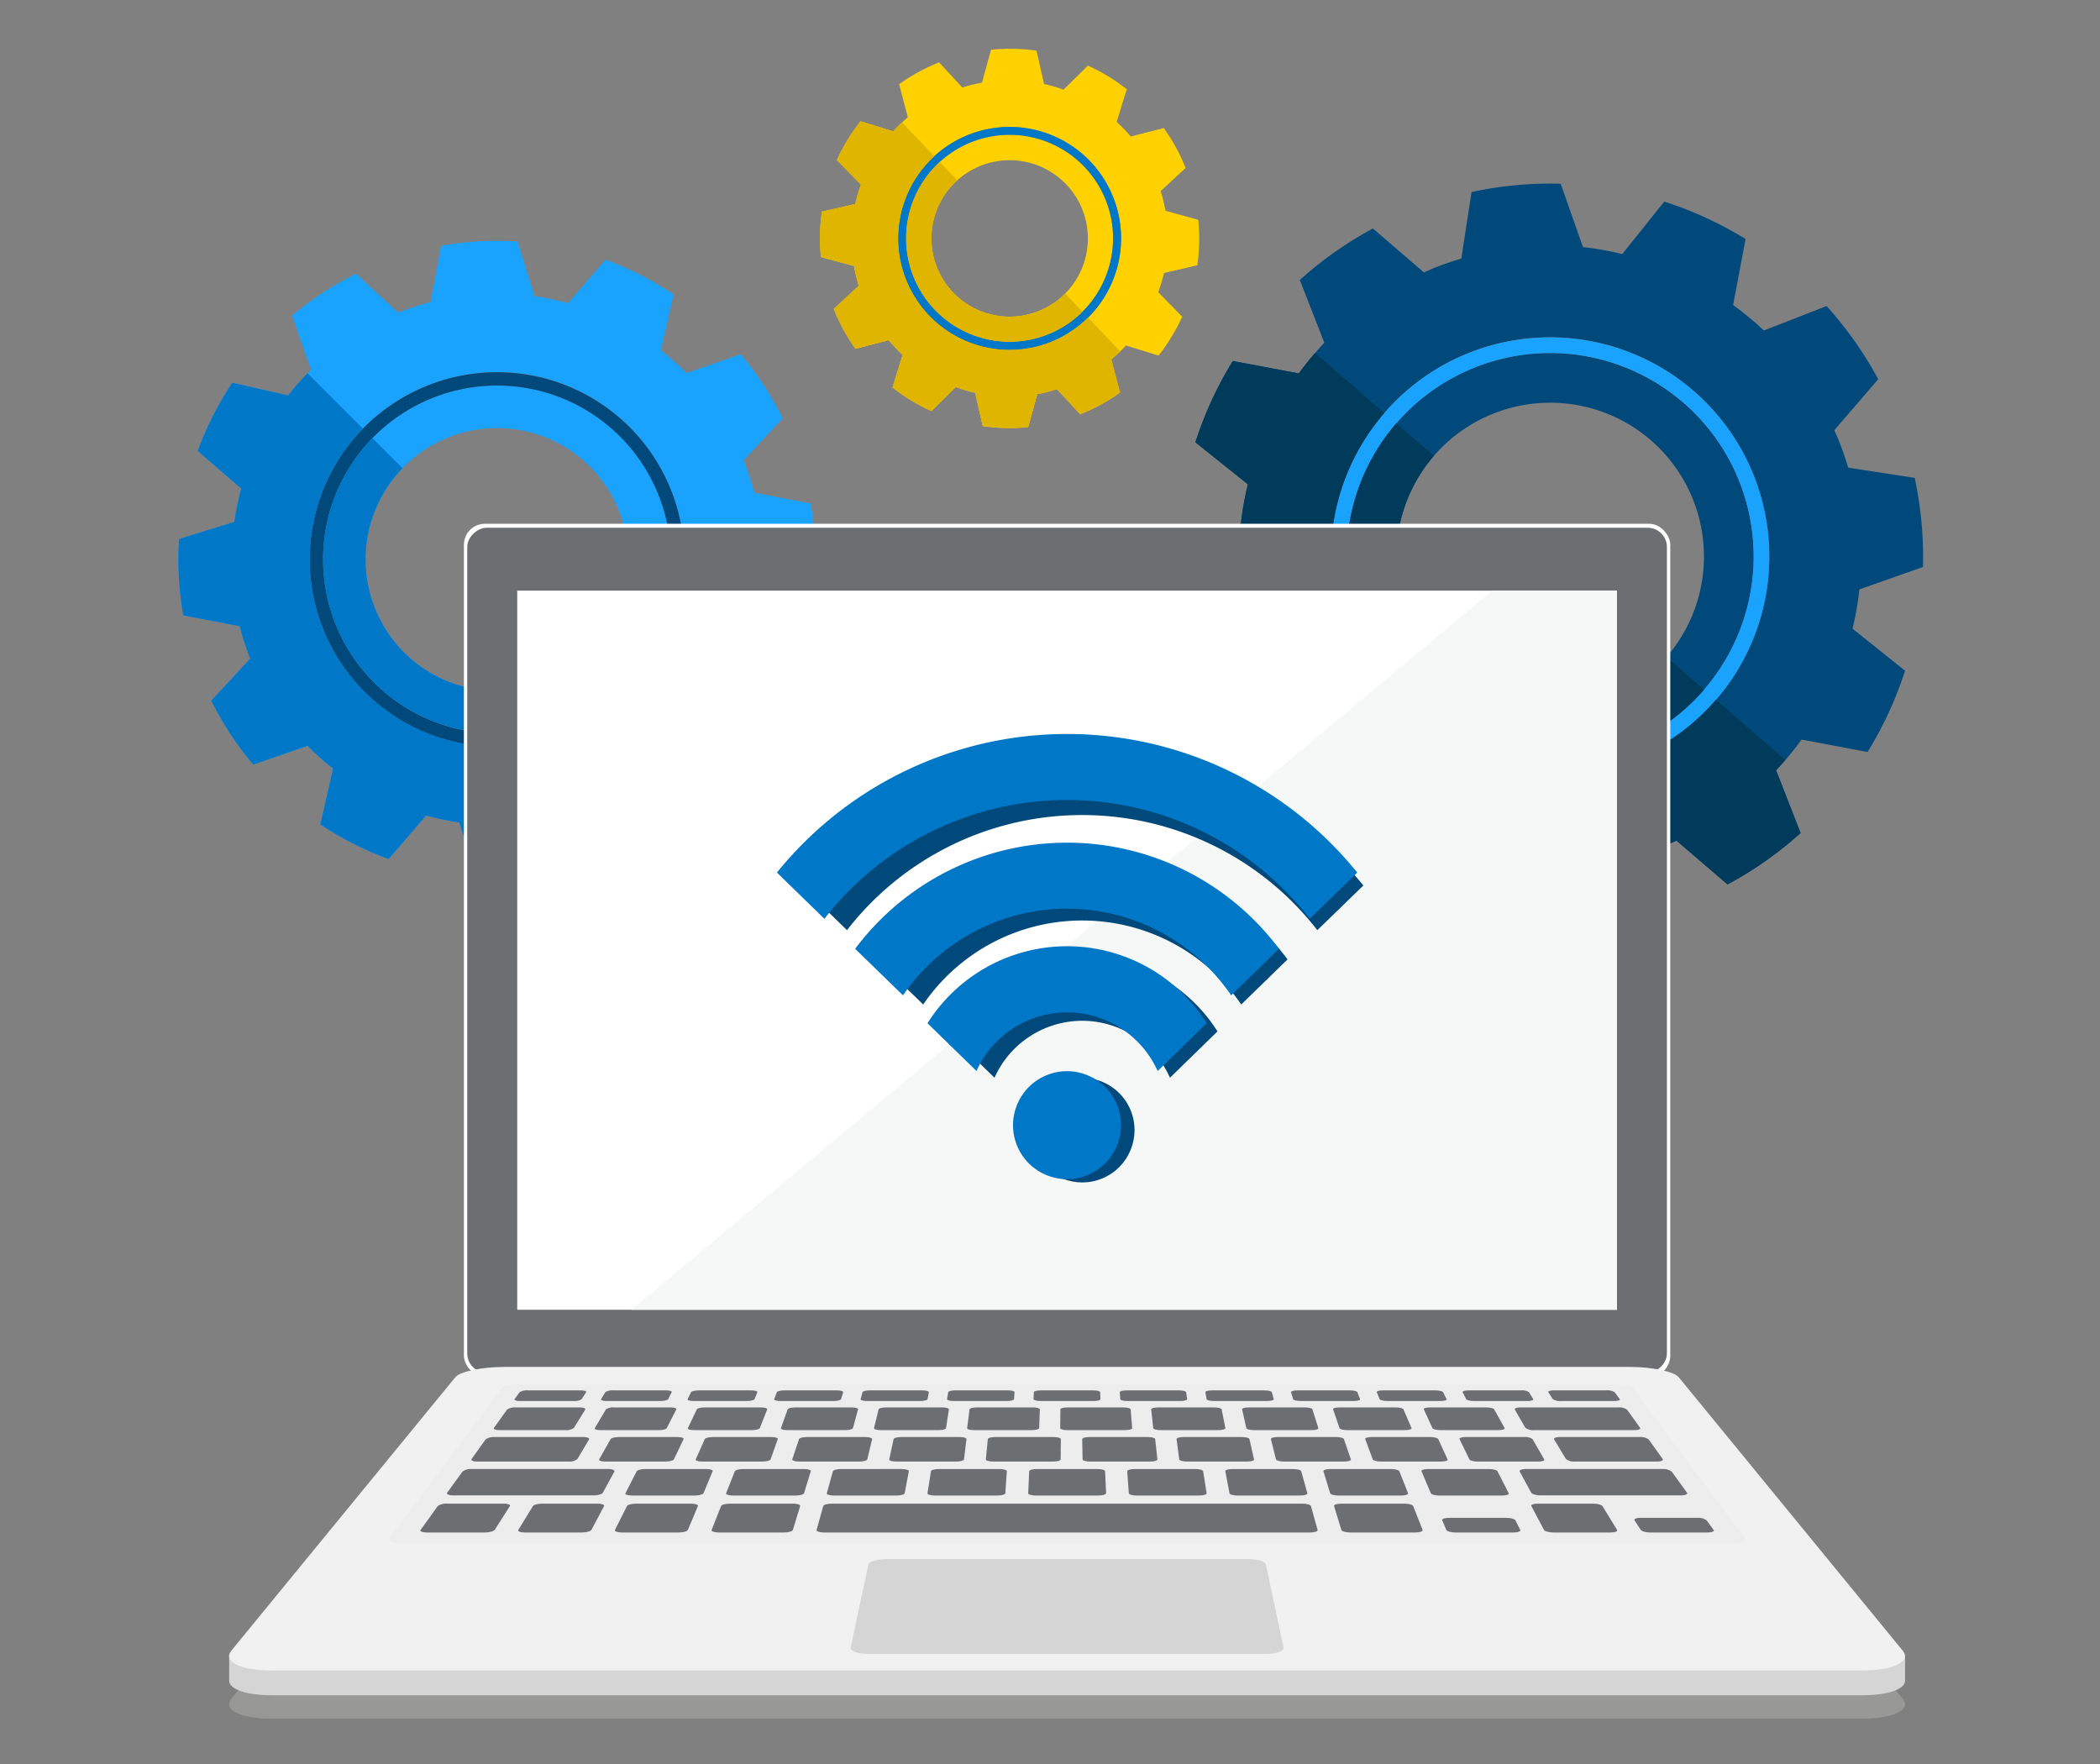 <svg xmlns="http://www.w3.org/2000/svg" xmlns:xlink="http://www.w3.org/1999/xlink" viewBox="0 0 600 504"><rect x="0" y="0" width="600" height="504" fill="#808080" stroke="none"/><defs><clipPath id="a923cfb7-a0ab-443d-912d-466388741305"><rect x="207.01" y="-11.84" width="100.25" height="237.69" transform="translate(-2.85 206.89) rotate(-43.61)" style="fill:none"/></clipPath><clipPath id="b7ab453b-bfc2-49ce-9ee8-f11671187037"><rect x="-29.86" y="142.9" width="262.93" height="108.73" transform="translate(169.25 -14.06) rotate(45)" style="fill:none"/></clipPath><clipPath id="f24c0970-18e1-4fa9-b593-1b0d497594bf"><rect x="268.65" y="135.97" width="252.94" height="113.6" transform="translate(222.4 -211.52) rotate(40.86)" style="fill:none"/></clipPath></defs><title>funciona</title><g style="isolation:isolate"><g id="b2ccfadb-e260-40c3-a942-a59ddb410707" data-name="Capa 1"><path d="M342.09,75.8a53.23,53.23,0,0,0,.28-13L333,60.22c-.25-1.4-.56-2.8-.95-4.19-.13-.49-.29-1-.43-1.43L338.75,48a53.54,53.54,0,0,0-6.24-11.41L323.05,39a44.16,44.16,0,0,0-4-4.19l2.89-9.32a54.8,54.8,0,0,0-11.11-6.76l-6.95,6.88A46.1,46.1,0,0,0,298.31,24l-2.16-9.52a54.25,54.25,0,0,0-13-.28l-2.58,9.42a42.27,42.27,0,0,0-4.2.95c-.48.13-.95.28-1.42.43l-6.64-7.18a54.51,54.51,0,0,0-11.42,6.24l2.49,9.46a44.16,44.16,0,0,0-4.19,4l-9.33-2.88a54.31,54.31,0,0,0-6.75,11.11l6.88,7a44.2,44.2,0,0,0-1.64,5.55l-9.52,2.16a53.31,53.31,0,0,0-.28,13L244,76c.25,1.4.56,2.8.94,4.19.14.49.29,1,.44,1.43l-7.17,6.64a54,54,0,0,0,6.23,11.41l9.46-2.48a46.69,46.69,0,0,0,4,4.19L255,110.71a54.38,54.38,0,0,0,11.12,6.75l6.94-6.87a43.2,43.2,0,0,0,5.56,1.64l2.16,9.52a53.73,53.73,0,0,0,13,.28l2.59-9.42c1.39-.25,2.8-.56,4.19-1,.48-.13.95-.28,1.42-.43l6.64,7.18A53.81,53.81,0,0,0,320,112.17l-2.48-9.46a48.14,48.14,0,0,0,4.19-4l9.32,2.89a55.1,55.1,0,0,0,6.75-11.12l-6.87-7A47.41,47.41,0,0,0,332.58,78Zm-47.8,23.63a31.85,31.85,0,1,1,25.48-37.14A31.89,31.89,0,0,1,294.29,99.43Z" style="fill:#ffd100"/><path d="M259.39,73.52A29.57,29.57,0,1,0,283.06,39,29.6,29.6,0,0,0,259.39,73.52ZM310,62.13a22.35,22.35,0,1,1-27.51-15.54A22.34,22.34,0,0,1,310,62.13Z" style="fill:#ffd100"/><path d="M257.15,73.94A31.85,31.85,0,1,0,282.64,36.8,31.89,31.89,0,0,0,257.15,73.94Zm60.39-11.23A29.57,29.57,0,1,1,283.06,39,29.61,29.61,0,0,1,317.54,62.71Z" style="fill:#0078c7"/><g style="clip-path:url(#a923cfb7-a0ab-443d-912d-466388741305)"><path d="M342.09,75.8a53.23,53.23,0,0,0,.28-13L333,60.22c-.25-1.4-.56-2.8-.95-4.19-.13-.49-.29-1-.43-1.43L338.75,48a53.54,53.54,0,0,0-6.24-11.41L323.05,39a44.16,44.16,0,0,0-4-4.19l2.89-9.32a54.8,54.8,0,0,0-11.11-6.76l-6.95,6.88A46.1,46.1,0,0,0,298.31,24l-2.16-9.52a54.25,54.25,0,0,0-13-.28l-2.58,9.42a42.27,42.27,0,0,0-4.2.95c-.48.13-.95.28-1.42.43l-6.64-7.18a54.51,54.51,0,0,0-11.42,6.24l2.49,9.46a44.16,44.16,0,0,0-4.19,4l-9.33-2.88a54.31,54.31,0,0,0-6.75,11.11l6.88,7a44.2,44.2,0,0,0-1.64,5.55l-9.52,2.16a53.31,53.31,0,0,0-.28,13L244,76c.25,1.4.56,2.8.94,4.19.14.49.29,1,.44,1.43l-7.17,6.64a54,54,0,0,0,6.23,11.41l9.46-2.48a46.69,46.69,0,0,0,4,4.19L255,110.71a54.38,54.38,0,0,0,11.12,6.75l6.94-6.87a43.2,43.2,0,0,0,5.56,1.64l2.16,9.52a53.73,53.73,0,0,0,13,.28l2.59-9.42c1.39-.25,2.8-.56,4.19-1,.48-.13.95-.28,1.42-.43l6.64,7.18A53.81,53.81,0,0,0,320,112.17l-2.48-9.46a48.14,48.14,0,0,0,4.19-4l9.32,2.89a55.1,55.1,0,0,0,6.75-11.12l-6.87-7A47.41,47.41,0,0,0,332.58,78Zm-47.8,23.63a31.85,31.85,0,1,1,25.48-37.14A31.89,31.89,0,0,1,294.29,99.43Z" style="fill:#e0b500"/><path d="M259.39,73.52A29.57,29.57,0,1,0,283.06,39,29.6,29.6,0,0,0,259.39,73.52ZM310,62.13a22.35,22.35,0,1,1-27.51-15.54A22.34,22.34,0,0,1,310,62.13Z" style="fill:#e0b500"/></g><path d="M182.35,241.44a89.79,89.79,0,0,0,18.29-12L195.25,214c1.71-1.68,3.35-3.44,4.91-5.31.55-.63,1.05-1.29,1.57-2l16,3.62a89.74,89.74,0,0,0,9.88-19.48l-12.44-10.76a73,73,0,0,0,2-9.53l15.66-4.87a91.69,91.69,0,0,0-1.21-21.82l-16.13-3.09a77,77,0,0,0-3-9.26l11.13-12a90.81,90.81,0,0,0-12-18.29l-15.5,5.39c-1.68-1.71-3.44-3.34-5.3-4.91-.65-.55-1.31-1-2-1.57l3.63-16A91,91,0,0,0,173,74.19L162.27,86.63a73,73,0,0,0-9.53-2L147.86,69a91,91,0,0,0-21.81,1.22L123,86.32a75.77,75.77,0,0,0-9.26,3l-12-11.13a90.22,90.22,0,0,0-18.28,12l5.39,15.5c-1.71,1.68-3.35,3.44-4.92,5.3-.54.64-1,1.29-1.55,2l-16-3.63a90.91,90.91,0,0,0-9.87,19.49l12.43,10.75a76.88,76.88,0,0,0-2,9.53L51.16,154a90.61,90.61,0,0,0,1.22,21.82l16.12,3.09a75.41,75.41,0,0,0,3,9.27l-11.13,12a89.56,89.56,0,0,0,12,18.27l15.51-5.37c1.67,1.7,3.44,3.35,5.3,4.91.63.55,1.3,1.05,2,1.55l-3.64,16a91.25,91.25,0,0,0,19.5,9.88L121.74,233a81.86,81.86,0,0,0,9.53,2l4.87,15.66A91.67,91.67,0,0,0,158,249.45l3.1-16.12a81.33,81.33,0,0,0,9.26-3Zm-78.19-43.77a53.52,53.52,0,1,1,75.69,0A53.59,53.59,0,0,1,104.16,197.67Z" style="fill:#19a3ff"/><path d="M106.86,124.68a49.7,49.7,0,1,0,70.29,0A49.74,49.74,0,0,0,106.86,124.68ZM170.76,184a37.55,37.55,0,1,1-4.62-52.9A37.54,37.54,0,0,1,170.76,184Z" style="fill:#19a3ff"/><path d="M104.16,122a53.52,53.52,0,1,0,75.69,0A53.59,53.59,0,0,0,104.16,122Zm73,73a49.7,49.7,0,1,1,0-70.28A49.75,49.75,0,0,1,177.15,195Z" style="fill:#00497a"/><g style="clip-path:url(#b7ab453b-bfc2-49ce-9ee8-f11671187037)"><path d="M182.35,241.44a89.79,89.79,0,0,0,18.29-12L195.25,214c1.71-1.68,3.35-3.44,4.91-5.31.55-.63,1.05-1.29,1.57-2l16,3.62a89.74,89.74,0,0,0,9.88-19.48l-12.44-10.76a73,73,0,0,0,2-9.53l15.66-4.87a91.69,91.69,0,0,0-1.21-21.82l-16.13-3.09a77,77,0,0,0-3-9.26l11.13-12a90.81,90.81,0,0,0-12-18.29l-15.5,5.39c-1.68-1.71-3.44-3.34-5.3-4.91-.65-.55-1.31-1-2-1.57l3.63-16A91,91,0,0,0,173,74.19L162.27,86.63a73,73,0,0,0-9.53-2L147.86,69a91,91,0,0,0-21.81,1.22L123,86.32a75.77,75.77,0,0,0-9.26,3l-12-11.13a90.22,90.22,0,0,0-18.28,12l5.39,15.5c-1.71,1.68-3.35,3.44-4.92,5.3-.54.64-1,1.29-1.55,2l-16-3.63a90.91,90.91,0,0,0-9.87,19.49l12.43,10.75a76.88,76.88,0,0,0-2,9.53L51.16,154a90.61,90.61,0,0,0,1.22,21.82l16.12,3.09a75.41,75.41,0,0,0,3,9.27l-11.13,12a89.56,89.56,0,0,0,12,18.27l15.51-5.37c1.67,1.7,3.44,3.35,5.3,4.91.63.55,1.3,1.05,2,1.55l-3.64,16a91.25,91.25,0,0,0,19.5,9.88L121.74,233a81.86,81.86,0,0,0,9.53,2l4.87,15.66A91.67,91.67,0,0,0,158,249.45l3.1-16.12a81.33,81.33,0,0,0,9.26-3Zm-78.19-43.77a53.52,53.52,0,1,1,75.69,0A53.59,53.59,0,0,1,104.16,197.67Z" style="fill:#0078c7"/><path d="M106.86,124.68a49.7,49.7,0,1,0,70.29,0A49.74,49.74,0,0,0,106.86,124.68ZM170.76,184a37.55,37.55,0,1,1-4.62-52.9A37.54,37.54,0,0,1,170.76,184Z" style="fill:#0078c7"/></g><path d="M439.91,265.5a104.88,104.88,0,0,0,25.47-2.37l2.92-19c2.68-.8,5.35-1.72,8-2.8.92-.35,1.8-.76,2.7-1.15l14.58,12.51A105.37,105.37,0,0,0,514.45,238l-7-17.93a86.68,86.68,0,0,0,7.29-8.77l18.86,3.55a107.18,107.18,0,0,0,10.7-23.22l-15-12a89.64,89.64,0,0,0,1.95-11.23L549.41,162a106.38,106.38,0,0,0-2.36-25.47l-19-2.92c-.79-2.68-1.72-5.33-2.79-8-.37-.92-.78-1.8-1.17-2.69l12.54-14.58a106.65,106.65,0,0,0-14.75-20.9l-17.93,7a86.81,86.81,0,0,0-8.77-7.28l3.55-18.87a106,106,0,0,0-23.23-10.69l-12,15a86.9,86.9,0,0,0-11.22-2L445.91,52.5a105,105,0,0,0-25.47,2.38l-2.92,19c-2.68.8-5.35,1.72-8,2.78-.91.38-1.79.77-2.68,1.18L392.26,65.28A106.46,106.46,0,0,0,371.38,80l7,17.93a89.2,89.2,0,0,0-7.28,8.76l-18.86-3.55a106.07,106.07,0,0,0-10.7,23.23l15,12a87.35,87.35,0,0,0-2,11.23L336.41,156a105.76,105.76,0,0,0,2.36,25.45l19,2.94c.8,2.67,1.72,5.35,2.78,8,.37.91.78,1.79,1.18,2.67l-12.55,14.58a106.8,106.8,0,0,0,14.74,20.91l17.94-7a93.77,93.77,0,0,0,8.77,7.28l-3.55,18.86a107.37,107.37,0,0,0,23.22,10.69l12-15a96.19,96.19,0,0,0,11.23,2ZM383,177.4a62.63,62.63,0,1,1,78.27,41.47A62.7,62.7,0,0,1,383,177.4Z" style="fill:#00497a"/><path d="M425.83,103.41a58.15,58.15,0,1,0,72.68,38.52A58.22,58.22,0,0,0,425.83,103.41Zm33.59,96.31a43.94,43.94,0,1,1,24.21-57.22A43.94,43.94,0,0,1,459.42,199.72Z" style="fill:#00497a"/><path d="M415.11,102.88A62.63,62.63,0,1,0,499,131.2,62.7,62.7,0,0,0,415.11,102.88Zm53.62,108.23A58.15,58.15,0,1,1,495,133.19,58.21,58.21,0,0,1,468.73,211.11Z" style="fill:#19a3ff"/><g style="clip-path:url(#f24c0970-18e1-4fa9-b593-1b0d497594bf)"><path d="M439.91,265.5a104.88,104.88,0,0,0,25.47-2.37l2.92-19c2.68-.8,5.35-1.72,8-2.8.92-.35,1.8-.76,2.7-1.15l14.58,12.51A105.37,105.37,0,0,0,514.45,238l-7-17.93a86.68,86.68,0,0,0,7.29-8.77l18.86,3.55a107.18,107.18,0,0,0,10.7-23.22l-15-12a89.64,89.64,0,0,0,1.95-11.23L549.41,162a106.38,106.38,0,0,0-2.36-25.47l-19-2.92c-.79-2.68-1.72-5.33-2.79-8-.37-.92-.78-1.8-1.17-2.69l12.54-14.58a106.65,106.65,0,0,0-14.75-20.9l-17.93,7a86.81,86.81,0,0,0-8.77-7.28l3.55-18.87a106,106,0,0,0-23.23-10.69l-12,15a86.9,86.9,0,0,0-11.22-2L445.91,52.5a105,105,0,0,0-25.47,2.38l-2.92,19c-2.68.8-5.35,1.72-8,2.78-.91.38-1.79.77-2.68,1.18L392.26,65.28A106.46,106.46,0,0,0,371.38,80l7,17.93a89.2,89.2,0,0,0-7.28,8.76l-18.86-3.55a106.07,106.07,0,0,0-10.7,23.23l15,12a87.35,87.35,0,0,0-2,11.23L336.41,156a105.76,105.76,0,0,0,2.36,25.45l19,2.94c.8,2.67,1.72,5.35,2.78,8,.37.91.78,1.79,1.18,2.67l-12.55,14.58a106.8,106.8,0,0,0,14.74,20.91l17.94-7a93.77,93.77,0,0,0,8.77,7.28l-3.55,18.86a107.37,107.37,0,0,0,23.22,10.69l12-15a96.19,96.19,0,0,0,11.23,2ZM383,177.4a62.63,62.63,0,1,1,78.27,41.47A62.7,62.7,0,0,1,383,177.4Z" style="fill:#003b5b"/><path d="M425.83,103.41a58.15,58.15,0,1,0,72.68,38.52A58.22,58.22,0,0,0,425.83,103.41Zm33.59,96.31a43.94,43.94,0,1,1,24.21-57.22A43.94,43.94,0,0,1,459.42,199.72Z" style="fill:#003b5b"/></g><path d="M532.06,491.05H77.7c-9,0-14.15-2.57-11.6-5.68l64-78.12c1.34-1.63,7.57-2.94,13.92-2.94H465.71c6.36,0,12.58,1.31,13.92,2.94l64,78.12C546.21,488.48,541,491.05,532.06,491.05Z" style="fill:#989897"/><rect x="132.54" y="149.65" width="344.68" height="243.68" rx="6" style="fill:#fff"/><rect x="184.18" y="100.11" width="241.41" height="342.76" rx="5.5" transform="translate(576.37 -33.39) rotate(90)" style="fill:#6d6e71"/><rect x="147.78" y="168.75" width="314.21" height="205.47" style="fill:#fff"/><g style="mix-blend-mode:multiply"><polygon points="180.4 374.22 461.99 374.22 461.99 168.75 426.35 168.75 180.4 374.22" style="fill:#f6f7f7"/></g><path d="M544.31,473.18h-3.23v2.31l-61.45-75c-1.34-1.63-7.56-2.94-13.92-2.94H144.05c-6.35,0-12.58,1.31-13.92,2.94L70.48,473.3h-5v7h0c.08,2.34,4.88,4.06,12.24,4.06H532.06c7.38,0,12.18-1.73,12.24-4.08h0Z" style="fill:#d5d5d5"/><path d="M532.06,477.28H77.7c-9,0-14.15-2.56-11.6-5.67l64-78.12c1.34-1.63,7.57-2.94,13.92-2.94H465.71c6.36,0,12.58,1.31,13.92,2.94l64,78.12C546.21,474.72,541,477.28,532.06,477.28Z" style="fill:#f1f1f1"/><path d="M494.9,441h-380c-2.63,0-4.26-.67-3.66-1.48l32.12-43c.43-.56,2.52-1,4.69-1H461.74c2.17,0,4.27.45,4.69,1l32.12,43C499.16,440.29,497.52,441,494.9,441Z" style="fill:#ededed"/><path d="M361.78,472.54H248c-2.95,0-5.16-.83-4.94-1.85l5.05-23.7c.18-.86,2.49-1.55,5.17-1.55H356.51c2.67,0,5,.69,5.16,1.55l5.05,23.7C366.94,471.71,364.73,472.54,361.78,472.54Z" style="fill:#d5d5d5"/><path d="M154.29,419.72H134.85a4,4,0,0,0-2.72.75l-4.36,6c-.31.43.44.78,1.69.78h40.12c1.25,0,2.45-.35,2.68-.78l3.26-6c.22-.42-.58-.75-1.78-.75Z" style="fill:#6d6e71"/><path d="M198.42,427.3h-17.8c-1.25,0-2.11-.29-1.92-.66l3.22-6.29c.18-.35,1.3-.63,2.51-.63h17.26c1.21,0,2.07.28,1.92.63L201,426.64C200.8,427,199.67,427.3,198.42,427.3Z" style="fill:#6d6e71"/><path d="M227.26,427.3h-17.8c-1.25,0-2.14-.29-2-.66l2.49-6.29c.14-.35,1.23-.63,2.44-.63h17.26c1.2,0,2.1.28,2,.63l-1.92,6.29C229.61,427,228.51,427.3,227.26,427.3Z" style="fill:#6d6e71"/><path d="M256.1,427.3H238.3c-1.25,0-2.17-.29-2.07-.66l1.75-6.29c.1-.35,1.15-.63,2.36-.63H257.6c1.21,0,2.13.28,2.07.63l-1.19,6.29C258.41,427,257.35,427.3,256.1,427.3Z" style="fill:#6d6e71"/><path d="M313.78,427.3H296c-1.25,0-2.24-.29-2.23-.66l.29-6.29c0-.35,1-.63,2.21-.63h17.26c1.21,0,2.2.28,2.21.63l.29,6.29C316,427,315,427.3,313.78,427.3Z" style="fill:#6d6e71"/><path d="M284.94,427.3h-17.8c-1.25,0-2.21-.29-2.15-.66l1-6.29c.06-.35,1.08-.63,2.29-.63h17.26c1.2,0,2.16.28,2.14.63l-.45,6.29C287.22,427,286.19,427.3,284.94,427.3Z" style="fill:#6d6e71"/><path d="M342.63,427.3H324.82c-1.25,0-2.28-.29-2.3-.66l-.45-6.29c0-.35.93-.63,2.14-.63h17.26c1.2,0,2.23.28,2.28.63l1,6.29C344.83,427,343.87,427.3,342.63,427.3Z" style="fill:#6d6e71"/><path d="M371.47,427.3H353.66c-1.25,0-2.31-.29-2.38-.66l-1.19-6.29c-.06-.35.86-.63,2.07-.63h17.26c1.21,0,2.26.28,2.36.63l1.75,6.29C373.64,427,372.71,427.3,371.47,427.3Z" style="fill:#6d6e71"/><path d="M400.31,427.3H382.5c-1.25,0-2.35-.29-2.46-.66l-1.92-6.29c-.1-.35.79-.63,2-.63h17.26c1.2,0,2.29.28,2.43.63l2.49,6.29C402.44,427,401.55,427.3,400.31,427.3Z" style="fill:#6d6e71"/><path d="M429.15,427.3H411.34c-1.25,0-2.38-.29-2.54-.66l-2.65-6.29c-.15-.35.71-.63,1.92-.63h17.26c1.21,0,2.33.28,2.51.63l3.22,6.29C431.25,427,430.39,427.3,429.15,427.3Z" style="fill:#6d6e71"/><path d="M166.2,437.85H150c-1.3,0-2.15-.33-1.91-.73l4.17-6.82c.23-.38,1.44-.69,2.7-.69h15.71c1.26,0,2.12.31,1.92.69l-3.62,6.82C168.72,437.52,167.5,437.85,166.2,437.85Z" style="fill:#6d6e71"/><path d="M138.46,437.85H122c-1.3,0-2.12-.33-1.83-.73l4.91-6.82a4.38,4.38,0,0,1,2.77-.69h16c1.26,0,2.08.31,1.84.69l-4.35,6.82C141,437.52,139.76,437.85,138.46,437.85Z" style="fill:#6d6e71"/><path d="M193.88,437.85H177.7c-1.3,0-2.19-.33-2-.73l3.43-6.82c.19-.38,1.36-.69,2.62-.69h15.66c1.25,0,2.14.31,2,.69l-2.88,6.82C196.37,437.52,195.18,437.85,193.88,437.85Z" style="fill:#6d6e71"/><path d="M460.11,437.85H443.87c-1.29,0-2.52-.33-2.73-.73l-3.62-6.83c-.2-.37.65-.68,1.91-.68h15.72c1.25,0,2.46.31,2.69.68l4.18,6.83C462.26,437.52,461.41,437.85,460.11,437.85Z" style="fill:#6d6e71"/><path d="M432.37,437.85H415.88c-1.29,0-2.48-.33-2.65-.73l-1.16-2.75c-.17-.39.73-.71,2-.71H430.3c1.28,0,2.47.32,2.67.71l1.39,2.75C434.56,437.52,433.67,437.85,432.37,437.85Z" style="fill:#6d6e71"/><path d="M487.79,437.85H471.61c-1.29,0-2.55-.33-2.81-.73L467,434.37c-.25-.39.59-.71,1.86-.71h15.92a4.43,4.43,0,0,1,2.82.71l2,2.75C489.91,437.52,489.09,437.85,487.79,437.85Z" style="fill:#6d6e71"/><path d="M224,437.85H205.38c-1.3,0-2.22-.33-2.06-.73l2.7-6.82c.15-.38,1.29-.69,2.54-.69h18c1.25,0,2.18.31,2.06.69l-2.08,6.82C226.4,437.52,225.25,437.85,224,437.85Z" style="fill:#6d6e71"/><path d="M404.38,437.85H385.81c-1.3,0-2.45-.33-2.57-.73l-2.08-6.83c-.12-.37.81-.68,2.06-.68h18c1.25,0,2.39.31,2.54.68l2.7,6.83C406.6,437.52,405.68,437.85,404.38,437.85Z" style="fill:#6d6e71"/><path d="M455.47,419.72H436c-1.2,0-2,.33-1.78.75l3.26,6c.24.43,1.43.78,2.68.78H480.3c1.25,0,2-.35,1.69-.78l-4.35-6a4.08,4.08,0,0,0-2.72-.75Z" style="fill:#6d6e71"/><path d="M154,410.58H141.34a4,4,0,0,0-2.6.69l-4,5.59c-.29.4.44.73,1.64.73h26a3.71,3.71,0,0,0,2.6-.73l3.31-5.59c.22-.38-.54-.69-1.7-.69Z" style="fill:#6d6e71"/><path d="M217.76,417.59h-17.1c-1.2,0-2-.28-1.89-.61l2.6-5.82c.15-.32,1.2-.58,2.37-.58h16.6c1.16,0,2,.26,1.89.58L220.15,417C220,417.31,219,417.59,217.76,417.59Z" style="fill:#6d6e71"/><path d="M190.06,417.59H173c-1.19,0-2-.28-1.82-.61l3.29-5.82c.18-.32,1.27-.58,2.43-.58h16.6c1.16,0,2,.26,1.82.58L192.52,417C192.35,417.31,191.25,417.59,190.06,417.59Z" style="fill:#6d6e71"/><path d="M245.47,417.59H228.36c-1.19,0-2.07-.28-2-.61l1.93-5.82c.11-.32,1.13-.58,2.29-.58h16.61c1.16,0,2,.26,2,.58L247.78,417C247.7,417.31,246.67,417.59,245.47,417.59Z" style="fill:#6d6e71"/><path d="M273.18,417.59H256.07c-1.2,0-2.11-.28-2-.61l1.25-5.82c.06-.32,1.06-.58,2.22-.58h16.6c1.16,0,2.07.26,2,.58l-.72,5.82C275.38,417.31,274.37,417.59,273.18,417.59Z" style="fill:#6d6e71"/><path d="M328.59,417.59H311.48c-1.19,0-2.17-.28-2.17-.61l-.11-5.82c0-.32.93-.58,2.09-.58h16.6c1.16,0,2.13.26,2.16.58l.64,5.82C330.72,417.31,329.79,417.59,328.59,417.59Z" style="fill:#6d6e71"/><path d="M300.88,417.59h-17.1c-1.2,0-2.14-.28-2.11-.61l.57-5.82c0-.32,1-.58,2.16-.58H301c1.16,0,2.1.26,2.1.58l-.05,5.82C303.05,417.31,302.08,417.59,300.88,417.59Z" style="fill:#6d6e71"/><path d="M356.3,417.59H339.19c-1.2,0-2.2-.28-2.25-.61l-.79-5.82c0-.32.86-.58,2-.58h16.6c1.16,0,2.16.26,2.23.58l1.31,5.82C358.4,417.31,357.49,417.59,356.3,417.59Z" style="fill:#6d6e71"/><path d="M384,417.59H366.89c-1.19,0-2.23-.28-2.32-.61l-1.46-5.82c-.08-.32.79-.58,1.95-.58h16.61c1.16,0,2.19.26,2.3.58l2,5.82C386.07,417.31,385.2,417.59,384,417.59Z" style="fill:#6d6e71"/><path d="M411.71,417.59H394.6c-1.2,0-2.27-.28-2.39-.61l-2.15-5.82c-.11-.32.73-.58,1.89-.58h16.6c1.16,0,2.22.26,2.37.58l2.67,5.82C413.75,417.31,412.9,417.59,411.71,417.59Z" style="fill:#6d6e71"/><path d="M439.41,417.59h-17.1c-1.2,0-2.3-.28-2.47-.61L417,411.16c-.16-.32.66-.58,1.82-.58h16.6a3.76,3.76,0,0,1,2.44.58l3.35,5.82C441.42,417.31,440.61,417.59,439.41,417.59Z" style="fill:#6d6e71"/><path d="M188.58,400.29H173.42c-1.11,0-1.86-.24-1.68-.53l1.22-2a3.7,3.7,0,0,1,2.29-.51H190.2c1.09,0,1.86.23,1.71.51l-1,2C190.71,400.05,189.69,400.29,188.58,400.29Z" style="fill:#6d6e71"/><path d="M163.8,400.29H148.65c-1.11,0-1.84-.24-1.63-.53l1.45-2a4,4,0,0,1,2.35-.51h15c1.09,0,1.83.23,1.65.51l-1.28,2A3.76,3.76,0,0,1,163.8,400.29Z" style="fill:#6d6e71"/><path d="M213.36,400.29H198.2c-1.11,0-1.89-.24-1.75-.53l1-2c.14-.28,1.14-.51,2.23-.51h14.95c1.09,0,1.88.23,1.77.51l-.82,2C215.46,400.05,214.46,400.29,213.36,400.29Z" style="fill:#6d6e71"/><path d="M238.13,400.29H223c-1.11,0-1.92-.24-1.81-.53l.77-2c.11-.28,1.08-.51,2.17-.51h14.95c1.09,0,1.91.23,1.83.51l-.6,2C240.21,400.05,239.24,400.29,238.13,400.29Z" style="fill:#6d6e71"/><path d="M287.68,400.29H272.53c-1.11,0-2-.24-1.93-.53l.32-2c0-.28,1-.51,2.06-.51h14.94c1.1,0,2,.23,1.95.51l-.14,2C289.71,400.05,288.79,400.29,287.68,400.29Z" style="fill:#6d6e71"/><path d="M262.91,400.29H247.75c-1.11,0-1.94-.24-1.86-.53l.54-2c.07-.28,1-.51,2.12-.51h14.94c1.09,0,1.94.23,1.89.51l-.37,2C265,400.05,264,400.29,262.91,400.29Z" style="fill:#6d6e71"/><path d="M312.46,400.29H297.3c-1.11,0-2-.24-2-.53l.09-2c0-.28.91-.51,2-.51h14.94c1.1,0,2,.23,2,.51l.08,2C314.46,400.05,313.57,400.29,312.46,400.29Z" style="fill:#6d6e71"/><path d="M337.23,400.29H322.08c-1.11,0-2-.24-2-.53l-.14-2c0-.28.85-.51,1.94-.51h14.94c1.1,0,2,.23,2.06.51l.32,2C339.2,400.05,338.34,400.29,337.23,400.29Z" style="fill:#6d6e71"/><path d="M362,400.29H346.85c-1.1,0-2.05-.24-2.1-.53l-.36-2c-.06-.28.79-.51,1.88-.51h15c1.09,0,2,.23,2.11.51l.55,2C364,400.05,363.12,400.29,362,400.29Z" style="fill:#6d6e71"/><path d="M386.79,400.29H371.63c-1.11,0-2.08-.24-2.16-.53l-.6-2c-.08-.28.74-.51,1.83-.51h14.95c1.09,0,2.06.23,2.17.51l.77,2C388.7,400.05,387.9,400.29,386.79,400.29Z" style="fill:#6d6e71"/><path d="M411.56,400.29H396.41c-1.11,0-2.11-.24-2.23-.53l-.82-2c-.11-.28.68-.51,1.77-.51h14.95c1.09,0,2.09.23,2.23.51l1,2C413.45,400.05,412.67,400.29,411.56,400.29Z" style="fill:#6d6e71"/><path d="M436.34,400.29H421.18c-1.11,0-2.13-.24-2.28-.53l-1-2c-.14-.28.62-.51,1.71-.51h14.95a3.7,3.7,0,0,1,2.29.51l1.23,2C438.2,400.05,437.45,400.29,436.34,400.29Z" style="fill:#6d6e71"/><path d="M461.11,400.29H446a3.76,3.76,0,0,1-2.34-.53l-1.28-2c-.18-.28.56-.51,1.66-.51h14.94a4,4,0,0,1,2.35.51l1.45,2C463,400.05,462.22,400.29,461.11,400.29Z" style="fill:#6d6e71"/><path d="M457.08,410.58H445.73c-1.16,0-1.92.31-1.69.69l3.37,5.59a3.73,3.73,0,0,0,2.6.73H473.4c1.2,0,1.93-.33,1.65-.73l-4-5.59a4,4,0,0,0-2.59-.69Z" style="fill:#6d6e71"/><path d="M159.5,402.12H147.35a3.85,3.85,0,0,0-2.49.64l-3.72,5.18c-.27.37.44.67,1.6.67H161.5a3.68,3.68,0,0,0,2.5-.67l3.2-5.18c.22-.36-.51-.64-1.62-.64Z" style="fill:#6d6e71"/><path d="M214.81,408.61H198.35c-1.15,0-2-.25-1.81-.57l2.56-5.38c.14-.3,1.16-.54,2.28-.54h16c1.12,0,1.94.24,1.82.54L217.11,408C217,408.36,216,408.61,214.81,408.61Z" style="fill:#6d6e71"/><path d="M188.15,408.61H171.69c-1.15,0-1.93-.25-1.74-.57l3.19-5.38a3.66,3.66,0,0,1,2.34-.54h16c1.12,0,1.91.24,1.76.54L190.52,408C190.37,408.36,189.3,408.61,188.15,408.61Z" style="fill:#6d6e71"/><path d="M241.47,408.61H225c-1.15,0-2-.25-1.88-.57l1.93-5.38c.11-.3,1.1-.54,2.22-.54h16c1.12,0,2,.24,1.88.54L243.71,408C243.62,408.36,242.62,408.61,241.47,408.61Z" style="fill:#6d6e71"/><path d="M268.13,408.61H251.67c-1.15,0-2-.25-1.95-.57l1.31-5.38c.07-.3,1-.54,2.15-.54h16c1.12,0,2,.24,1.94.54L270.3,408C270.25,408.36,269.28,408.61,268.13,408.61Z" style="fill:#6d6e71"/><path d="M321.44,408.61H305c-1.15,0-2.08-.25-2.08-.57l.05-5.38c0-.3.91-.54,2-.54h16c1.12,0,2,.24,2.07.54l.44,5.38C323.51,408.36,322.59,408.61,321.44,408.61Z" style="fill:#6d6e71"/><path d="M294.79,408.61H278.33c-1.16,0-2.06-.25-2-.57l.68-5.38c0-.3,1-.54,2.09-.54h16c1.12,0,2,.24,2,.54l-.19,5.38C296.88,408.36,295.94,408.61,294.79,408.61Z" style="fill:#6d6e71"/><path d="M348.1,408.61H331.64c-1.15,0-2.11-.25-2.14-.57l-.59-5.38c0-.3.85-.54,2-.54h16c1.12,0,2.07.24,2.13.54l1.07,5.38C350.13,408.36,349.25,408.61,348.1,408.61Z" style="fill:#6d6e71"/><path d="M374.76,408.61H358.3c-1.15,0-2.14-.25-2.21-.57l-1.21-5.38c-.07-.3.78-.54,1.9-.54h16c1.12,0,2.1.24,2.19.54l1.7,5.38C376.76,408.36,375.91,408.61,374.76,408.61Z" style="fill:#6d6e71"/><path d="M401.42,408.61H385c-1.15,0-2.17-.25-2.28-.57l-1.84-5.38c-.1-.3.72-.54,1.84-.54h16c1.12,0,2.13.24,2.26.54l2.32,5.38C403.39,408.36,402.57,408.61,401.42,408.61Z" style="fill:#6d6e71"/><path d="M428.07,408.61H411.61c-1.15,0-2.2-.25-2.34-.57l-2.47-5.38c-.14-.3.66-.54,1.78-.54h16c1.12,0,2.16.24,2.32.54l3,5.38C430,408.36,429.22,408.61,428.07,408.61Z" style="fill:#6d6e71"/><path d="M445.41,402.12H434.48c-1.12,0-1.86.28-1.66.64l3,5.18a3.56,3.56,0,0,0,2.47.67H467c1.15,0,1.86-.3,1.6-.67l-3.73-5.18a3.85,3.85,0,0,0-2.49-.64Z" style="fill:#6d6e71"/><path d="M374.31,437.85H235.45c-1.29,0-2.26-.33-2.14-.73l1.9-6.82c.1-.38,1.21-.69,2.46-.69H372.09c1.25,0,2.36.31,2.46.68l1.91,6.83C376.57,437.52,375.61,437.85,374.31,437.85Z" style="fill:#6d6e71"/><path d="M309.21,291.65a27.51,27.51,0,0,1,25.07,16.27l13.57-13.23a45.69,45.69,0,0,0-77.28,0l13.57,13.23A27.49,27.49,0,0,1,309.21,291.65Z" style="fill:#00497a"/><path d="M309.21,263a55,55,0,0,1,45.43,24l13.23-12.89a73.25,73.25,0,0,0-117.32,0L263.77,287A55,55,0,0,1,309.21,263Z" style="fill:#00497a"/><path d="M309.21,232.87a85,85,0,0,1,67.17,32.89L389.53,253a103.29,103.29,0,0,0-160.64,0L242,265.76A85,85,0,0,1,309.21,232.87Z" style="fill:#00497a"/><circle cx="309.21" cy="322.87" r="14.95" transform="translate(-101.52 146.36) rotate(-22.98)" style="fill:#00497a"/><path d="M304.88,289.24A28.4,28.4,0,0,1,330.76,306l14-13.65a47.15,47.15,0,0,0-79.76,0L279,306A28.41,28.41,0,0,1,304.88,289.24Z" style="fill:#0078c7"/><path d="M304.88,259.62a56.8,56.8,0,0,1,46.89,24.77l13.66-13.3a75.61,75.61,0,0,0-121.1,0L258,284.39A56.8,56.8,0,0,1,304.88,259.62Z" style="fill:#0078c7"/><path d="M304.88,228.57a87.77,87.77,0,0,1,69.34,33.95l13.56-13.22a106.59,106.59,0,0,0-165.8,0l13.56,13.22A87.77,87.77,0,0,1,304.88,228.57Z" style="fill:#0078c7"/><circle cx="304.88" cy="321.46" r="15.43" transform="translate(-101.32 144.56) rotate(-22.98)" style="fill:#0078c7"/></g></g></svg>